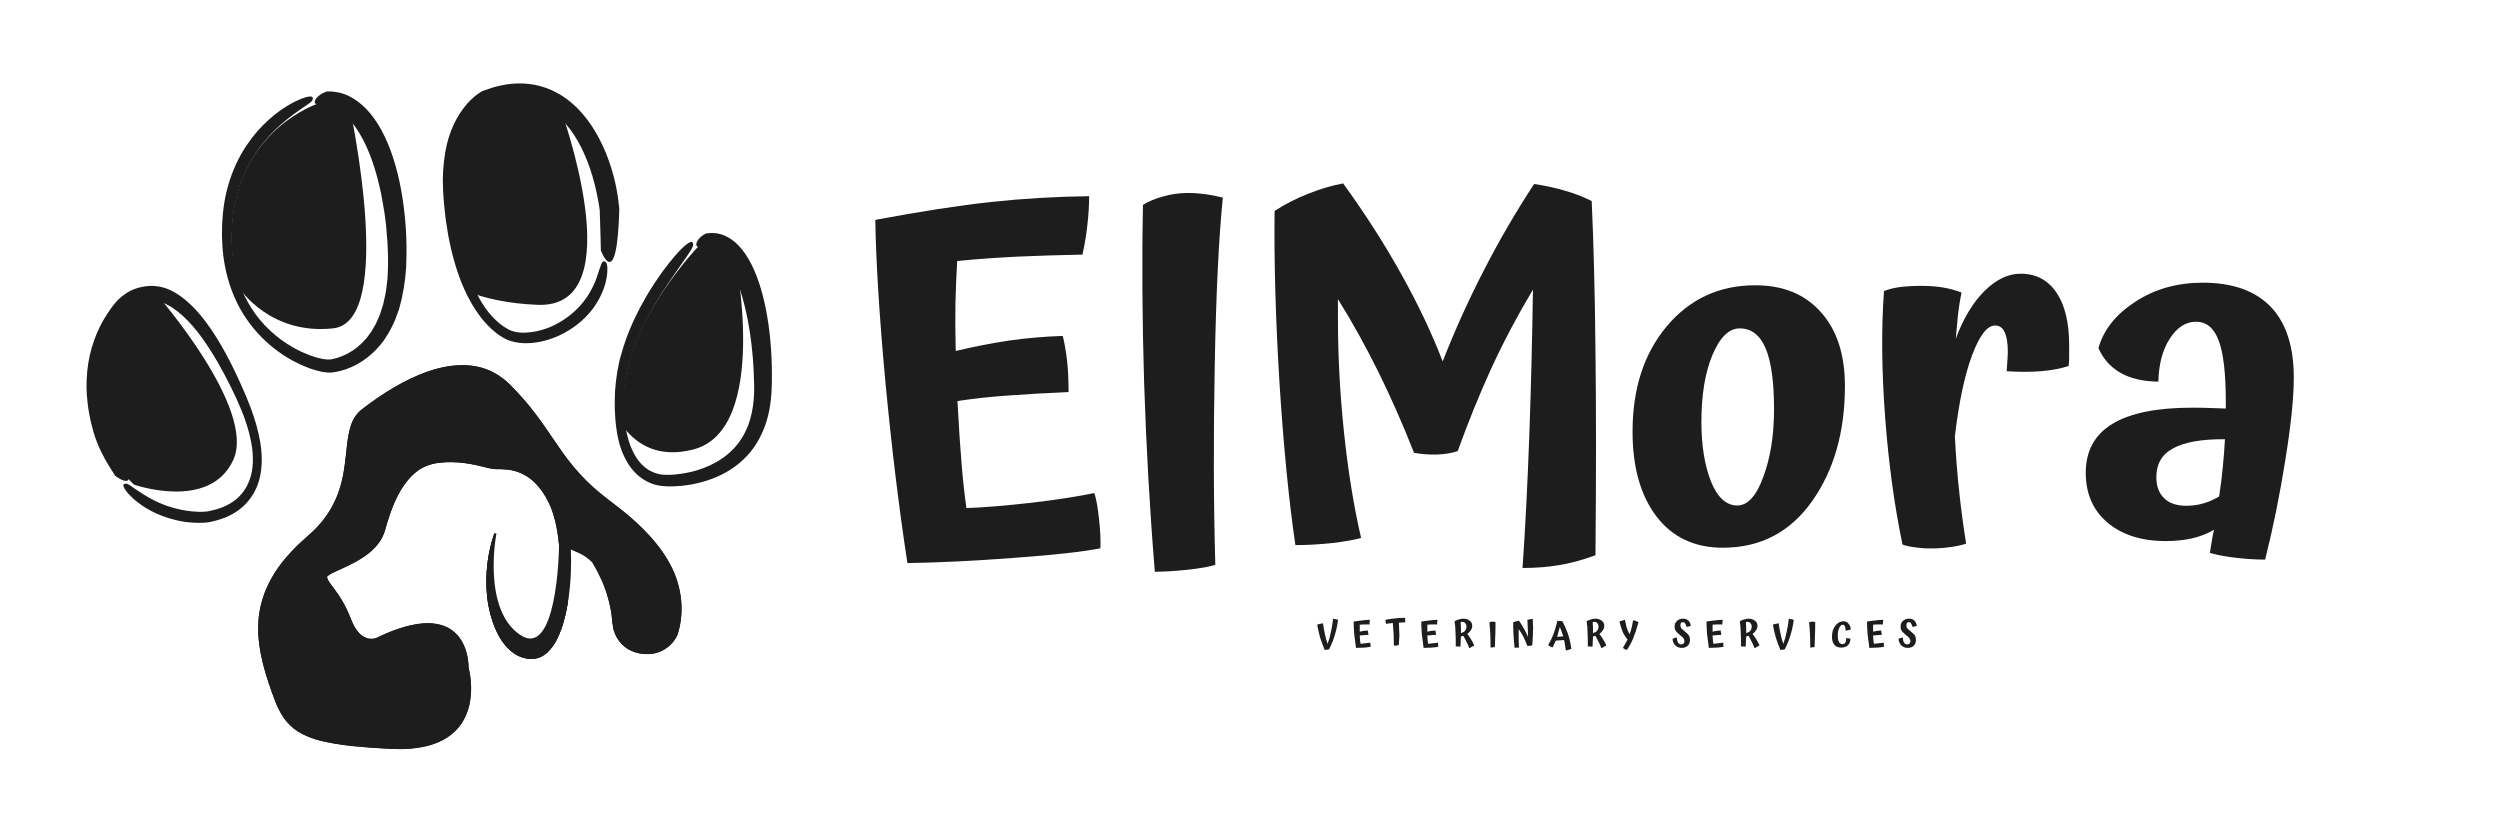 <svg xmlns="http://www.w3.org/2000/svg" xmlns:xlink="http://www.w3.org/1999/xlink" width="180" viewBox="0 0 135 45" height="60" preserveAspectRatio="xMidYMid meet"><defs><g></g><clipPath id="a34d4f2c1c"><path d="M 4.5 15 L 15 15 L 15 29 L 4.5 29 Z M 4.5 15 " clip-rule="nonzero"></path></clipPath><clipPath id="e7dff3c260"><path d="M 11 4.5 L 22 4.5 L 22 21 L 11 21 Z M 11 4.5 " clip-rule="nonzero"></path></clipPath><clipPath id="aa7cf2d18a"><path d="M 23 4.5 L 34 4.5 L 34 19 L 23 19 Z M 23 4.5 " clip-rule="nonzero"></path></clipPath><clipPath id="2aa8540aa1"><path d="M 13 19 L 37 19 L 37 40.5 L 13 40.5 Z M 13 19 " clip-rule="nonzero"></path></clipPath></defs><path fill="#1d1d1e" d="M 12.594 24.844 C 13.871 22.082 8.48 15.922 8.48 15.922 L 8.531 15.836 C 7.777 15.703 6.988 15.992 6.488 16.625 C 5.609 17.727 4.496 19.887 5.461 23.109 C 5.465 23.117 5.465 23.121 5.465 23.125 C 5.66 23.766 5.957 24.371 6.328 24.934 L 6.965 25.898 C 7.051 25.992 7.141 26.082 7.23 26.168 C 7.23 26.168 11.316 27.609 12.594 24.844 Z M 12.594 24.844 " fill-opacity="1" fill-rule="nonzero"></path><path fill="#1d1d1e" d="M 12.961 15.602 C 12.961 15.602 14.594 18.102 17.996 17.73 C 21.391 17.359 18.895 5.855 18.887 5.812 C 18.309 5.449 17.68 5.375 17.043 5.641 C 16.652 5.801 12.543 7.406 12.496 12.785 C 12.488 13.871 12.668 14.801 12.961 15.602 Z M 12.961 15.602 " fill-opacity="1" fill-rule="nonzero"></path><path fill="#1d1d1e" d="M 29.055 16.461 C 34.215 16.648 30.27 5.883 30.258 5.844 C 29.25 5.059 27.934 4.77 26.258 5.363 C 26.258 5.363 24.094 6.352 24.203 10.457 C 24.258 12.617 24.625 14.387 25.203 15.727 C 26.164 16.102 27.426 16.402 29.055 16.461 Z M 29.055 16.461 " fill-opacity="1" fill-rule="nonzero"></path><path fill="#1d1d1e" d="M 37.418 24.277 C 41.621 23.223 39.684 13.777 39.684 13.777 C 39.113 13.098 38.426 12.887 37.668 13.352 C 37.668 13.352 34.004 17.18 33.684 21.043 C 33.617 21.859 33.629 22.539 33.703 23.109 C 34.434 24.039 35.59 24.738 37.418 24.277 Z M 37.418 24.277 " fill-opacity="1" fill-rule="nonzero"></path><g clip-path="url(#a34d4f2c1c)"><path fill="#1d1d1e" d="M 13.387 27.078 C 13.629 26.797 13.812 26.469 13.934 26.121 C 14.055 25.773 14.113 25.414 14.129 25.059 C 14.164 24.344 14.035 23.652 13.852 22.98 C 13.664 22.309 13.406 21.652 13.125 21.02 C 12.848 20.387 12.551 19.754 12.215 19.133 C 11.879 18.516 11.512 17.906 11.078 17.336 C 10.863 17.051 10.629 16.777 10.371 16.523 C 10.113 16.27 9.828 16.031 9.512 15.836 C 9.43 15.789 9.355 15.738 9.266 15.699 L 9.133 15.637 L 8.996 15.582 C 8.902 15.547 8.809 15.527 8.711 15.5 C 8.617 15.484 8.52 15.457 8.422 15.453 C 8.23 15.426 8.035 15.438 7.844 15.461 C 7.652 15.488 7.465 15.531 7.285 15.602 C 6.93 15.73 6.609 15.953 6.348 16.215 C 6.289 16.285 6.223 16.355 6.168 16.422 C 6.117 16.488 6.066 16.555 6.016 16.621 C 5.922 16.758 5.824 16.891 5.738 17.031 C 5.387 17.582 5.133 18.172 4.957 18.762 C 4.785 19.348 4.703 19.934 4.68 20.488 C 4.648 21.043 4.703 21.562 4.766 22.043 C 4.809 22.281 4.844 22.512 4.895 22.73 C 4.953 22.945 4.996 23.152 5.055 23.352 C 5.297 24.152 5.629 24.738 5.863 25.125 C 6.094 25.492 6.219 25.691 6.219 25.691 C 6.219 25.691 6.676 26.051 6.879 25.953 C 6.98 25.902 7.016 25.734 6.898 25.352 C 6.84 25.16 6.738 24.906 6.602 24.602 C 6.469 24.301 6.312 23.93 6.168 23.469 C 5.914 22.555 5.496 21.016 5.844 19.32 C 5.934 18.898 6.07 18.469 6.258 18.047 C 6.305 17.941 6.355 17.84 6.41 17.734 C 6.461 17.629 6.527 17.531 6.582 17.426 C 6.645 17.324 6.711 17.223 6.777 17.125 L 6.879 16.977 C 6.914 16.93 6.945 16.898 6.977 16.855 C 7.234 16.543 7.621 16.328 8.039 16.273 C 8.246 16.246 8.465 16.258 8.672 16.312 L 8.828 16.363 L 8.977 16.43 L 9.137 16.512 L 9.293 16.605 C 9.703 16.875 10.082 17.23 10.418 17.621 C 10.758 18.016 11.062 18.441 11.34 18.879 C 11.898 19.75 12.359 20.652 12.758 21.504 C 12.949 21.93 13.129 22.344 13.262 22.75 C 13.402 23.156 13.504 23.551 13.57 23.922 C 13.641 24.297 13.664 24.648 13.652 24.969 C 13.641 25.293 13.59 25.582 13.508 25.824 C 13.355 26.309 13.055 26.738 12.668 27.027 C 12.277 27.32 11.824 27.488 11.383 27.578 C 11.27 27.613 11.164 27.625 11.055 27.629 C 10.941 27.637 10.836 27.641 10.727 27.637 C 10.512 27.633 10.301 27.609 10.102 27.582 C 9.695 27.523 9.324 27.422 8.992 27.309 C 8.324 27.07 7.82 26.754 7.465 26.512 C 7.379 26.453 7.297 26.398 7.223 26.352 C 7.152 26.301 7.094 26.254 7.039 26.219 C 6.93 26.148 6.848 26.113 6.805 26.117 C 6.711 26.129 6.637 26.145 6.664 26.25 C 6.68 26.305 6.715 26.379 6.793 26.484 C 6.828 26.535 6.875 26.598 6.934 26.664 C 6.996 26.73 7.07 26.805 7.156 26.887 C 7.199 26.926 7.246 26.969 7.297 27.016 C 7.348 27.055 7.406 27.098 7.465 27.145 C 7.527 27.191 7.59 27.238 7.66 27.289 C 7.727 27.34 7.805 27.383 7.887 27.434 C 8.203 27.633 8.617 27.828 9.133 27.988 C 9.648 28.145 10.262 28.262 11.016 28.227 C 11.113 28.219 11.211 28.215 11.332 28.191 C 11.43 28.168 11.527 28.145 11.625 28.121 C 11.816 28.07 12.02 28.008 12.223 27.918 C 12.629 27.746 13.051 27.477 13.387 27.078 Z M 13.387 27.078 " fill-opacity="1" fill-rule="nonzero"></path></g><g clip-path="url(#e7dff3c260)"><path fill="#1d1d1e" d="M 12.035 11.547 C 11.965 12.285 11.965 13.043 12.059 13.82 C 12.113 14.207 12.18 14.598 12.289 14.984 C 12.336 15.18 12.406 15.371 12.469 15.562 C 12.543 15.754 12.609 15.945 12.699 16.133 C 13.031 16.883 13.512 17.578 14.094 18.18 C 14.68 18.777 15.367 19.277 16.133 19.641 C 16.516 19.824 16.91 19.977 17.348 20.07 C 17.457 20.09 17.57 20.109 17.695 20.117 L 17.793 20.121 C 17.824 20.121 17.863 20.117 17.898 20.117 L 17.953 20.113 L 17.996 20.105 L 18.078 20.094 C 18.191 20.078 18.297 20.047 18.406 20.023 C 18.512 19.992 18.617 19.957 18.719 19.926 C 19.551 19.629 20.25 19.047 20.742 18.363 C 20.852 18.184 20.973 18.012 21.07 17.828 C 21.16 17.645 21.262 17.461 21.336 17.273 C 21.406 17.082 21.477 16.891 21.547 16.703 C 21.594 16.508 21.645 16.316 21.695 16.125 C 21.863 15.355 21.949 14.594 21.949 13.859 C 21.949 13.676 21.953 13.492 21.953 13.312 C 21.949 13.133 21.945 12.957 21.938 12.781 C 21.93 12.605 21.918 12.43 21.91 12.258 C 21.895 12.086 21.883 11.914 21.867 11.746 C 21.801 11.07 21.703 10.422 21.574 9.812 C 21.312 8.594 20.922 7.523 20.402 6.695 C 20.145 6.281 19.855 5.93 19.543 5.66 C 19.234 5.387 18.906 5.199 18.617 5.09 C 18.324 4.98 18.07 4.957 17.906 4.941 C 17.824 4.938 17.762 4.941 17.719 4.938 C 17.676 4.941 17.652 4.941 17.652 4.941 C 17.652 4.941 17.641 4.945 17.617 4.949 C 17.598 4.961 17.566 4.973 17.531 4.988 C 17.457 5.02 17.359 5.062 17.273 5.129 C 17.23 5.16 17.188 5.191 17.152 5.227 C 17.117 5.262 17.082 5.301 17.059 5.336 C 17.008 5.41 16.984 5.48 17 5.535 C 17.016 5.594 17.07 5.641 17.172 5.672 C 17.223 5.688 17.281 5.695 17.359 5.711 C 17.395 5.719 17.434 5.727 17.48 5.73 C 17.523 5.734 17.57 5.75 17.617 5.758 C 17.816 5.797 18.059 5.855 18.332 6.02 C 18.602 6.184 18.906 6.445 19.207 6.883 C 19.508 7.312 19.836 7.934 20.109 8.723 C 20.383 9.508 20.609 10.453 20.762 11.5 C 20.84 12.02 20.891 12.57 20.926 13.137 C 20.953 13.699 20.973 14.27 20.934 14.844 L 20.922 15.062 L 20.898 15.277 C 20.879 15.422 20.859 15.562 20.844 15.707 C 20.836 15.781 20.82 15.852 20.805 15.922 L 20.711 16.344 C 20.703 16.379 20.695 16.414 20.688 16.453 L 20.652 16.555 C 20.609 16.691 20.566 16.828 20.523 16.965 C 20.473 17.098 20.41 17.227 20.352 17.359 C 20.301 17.496 20.223 17.609 20.152 17.734 C 20.117 17.797 20.086 17.863 20.043 17.918 L 19.918 18.09 C 19.875 18.145 19.84 18.207 19.793 18.258 L 19.648 18.414 C 19.559 18.523 19.449 18.609 19.344 18.703 C 19.32 18.727 19.293 18.75 19.266 18.773 L 19.18 18.832 L 19.008 18.953 C 18.949 18.992 18.887 19.023 18.828 19.059 L 18.734 19.113 L 18.641 19.156 C 18.391 19.277 18.113 19.367 17.855 19.41 C 17.77 19.422 17.625 19.414 17.492 19.395 C 17.359 19.371 17.219 19.34 17.082 19.301 C 16.535 19.141 16.008 18.891 15.535 18.586 C 15.059 18.289 14.641 17.926 14.273 17.539 C 13.547 16.762 13.086 15.855 12.832 15.02 C 12.582 14.184 12.512 13.422 12.516 12.832 C 12.52 11.648 12.734 10.516 13.133 9.551 C 13.527 8.582 14.094 7.797 14.66 7.211 C 15.223 6.625 15.773 6.223 16.176 5.941 C 16.582 5.66 16.848 5.496 16.875 5.402 C 16.902 5.309 16.91 5.227 16.793 5.211 C 16.672 5.199 16.406 5.25 15.922 5.488 C 15.449 5.734 14.734 6.156 13.914 7.066 C 13.715 7.297 13.512 7.559 13.312 7.852 C 13.113 8.152 12.922 8.484 12.75 8.855 C 12.406 9.602 12.129 10.508 12.035 11.547 Z M 12.035 11.547 " fill-opacity="1" fill-rule="nonzero"></path></g><g clip-path="url(#aa7cf2d18a)"><path fill="#1d1d1e" d="M 27.879 17.93 C 27.75 17.902 27.621 17.871 27.512 17.816 C 27.461 17.797 27.395 17.75 27.332 17.715 C 27.27 17.676 27.203 17.645 27.145 17.594 C 27.082 17.551 27.023 17.504 26.961 17.457 C 26.902 17.41 26.848 17.352 26.789 17.301 C 26.668 17.199 26.566 17.074 26.457 16.953 C 26.035 16.457 25.707 15.832 25.441 15.172 C 25.18 14.508 24.988 13.793 24.852 13.059 C 24.711 12.324 24.633 11.57 24.598 10.809 C 24.57 10.426 24.582 10.059 24.586 9.684 L 24.629 9.129 C 24.652 8.949 24.684 8.766 24.711 8.586 C 24.836 7.863 25.098 7.18 25.48 6.605 C 25.676 6.324 25.906 6.07 26.16 5.871 C 26.227 5.824 26.289 5.777 26.355 5.738 L 26.391 5.719 C 26.398 5.715 26.402 5.711 26.418 5.707 L 26.531 5.672 C 26.617 5.648 26.699 5.617 26.781 5.598 L 27.031 5.539 C 27.363 5.473 27.691 5.43 28.016 5.438 C 28.336 5.449 28.648 5.5 28.941 5.594 C 29.531 5.777 30.031 6.145 30.438 6.57 C 30.844 7.004 31.156 7.5 31.402 7.992 C 31.895 8.996 32.148 9.984 32.297 10.809 C 32.316 10.91 32.332 11.012 32.352 11.109 C 32.363 11.203 32.375 11.289 32.387 11.375 C 32.395 11.562 32.398 11.734 32.402 11.898 C 32.414 12.242 32.422 12.535 32.43 12.773 C 32.441 13.254 32.445 13.516 32.445 13.516 C 32.445 13.516 32.668 14.129 32.902 14.145 C 33.02 14.156 33.141 14.016 33.238 13.578 C 33.289 13.359 33.332 13.066 33.367 12.684 C 33.383 12.488 33.402 12.273 33.414 12.031 C 33.418 11.91 33.426 11.781 33.43 11.648 C 33.434 11.582 33.434 11.512 33.438 11.441 C 33.438 11.406 33.441 11.371 33.441 11.336 C 33.445 11.27 33.43 11.188 33.43 11.164 C 33.375 10.551 33.242 9.777 32.953 8.902 C 32.809 8.469 32.629 8.008 32.387 7.543 C 32.148 7.074 31.848 6.598 31.461 6.148 C 31.367 6.035 31.258 5.93 31.152 5.816 C 31.039 5.715 30.934 5.605 30.809 5.508 C 30.57 5.305 30.297 5.129 30.008 4.977 C 29.719 4.82 29.402 4.707 29.078 4.625 C 28.75 4.543 28.41 4.508 28.074 4.504 C 27.742 4.508 27.406 4.535 27.082 4.609 C 26.754 4.672 26.449 4.773 26.133 4.887 C 26.109 4.898 26.078 4.906 26.047 4.922 C 26.02 4.938 25.988 4.953 25.961 4.969 C 25.91 4.996 25.879 5.023 25.84 5.051 C 25.758 5.102 25.691 5.156 25.621 5.215 C 25.555 5.273 25.488 5.328 25.426 5.391 L 25.246 5.578 C 25.02 5.836 24.828 6.113 24.664 6.406 C 24.34 6.988 24.145 7.621 24.039 8.246 C 23.938 8.871 23.891 9.496 23.922 10.098 C 23.93 10.25 23.926 10.402 23.941 10.547 C 23.953 10.695 23.965 10.844 23.977 10.988 C 23.996 11.281 24.039 11.566 24.07 11.852 C 24.109 12.133 24.156 12.41 24.199 12.684 C 24.227 12.82 24.254 12.957 24.281 13.09 C 24.305 13.223 24.336 13.355 24.367 13.484 C 24.617 14.523 24.949 15.461 25.371 16.215 C 25.57 16.598 25.805 16.926 26.023 17.215 C 26.262 17.492 26.484 17.734 26.715 17.914 L 26.883 18.051 L 27.062 18.168 C 27.184 18.246 27.309 18.316 27.441 18.367 C 27.707 18.469 27.984 18.516 28.262 18.531 C 28.812 18.551 29.344 18.445 29.82 18.27 C 30.301 18.102 30.727 17.855 31.094 17.582 C 31.461 17.309 31.762 17 32 16.688 C 32.238 16.375 32.41 16.055 32.531 15.762 C 32.598 15.617 32.637 15.477 32.68 15.344 C 32.711 15.211 32.746 15.09 32.762 14.973 C 32.801 14.746 32.801 14.559 32.797 14.426 C 32.785 14.289 32.762 14.203 32.727 14.172 C 32.66 14.109 32.594 14.074 32.527 14.156 C 32.492 14.199 32.457 14.27 32.426 14.383 C 32.379 14.492 32.34 14.645 32.273 14.84 C 32.246 14.941 32.195 15.051 32.152 15.176 C 32.098 15.297 32.043 15.43 31.969 15.574 C 31.82 15.859 31.617 16.195 31.297 16.539 C 30.98 16.887 30.547 17.246 29.969 17.539 C 29.68 17.684 29.352 17.805 28.996 17.883 C 28.816 17.922 28.633 17.949 28.445 17.957 C 28.258 17.973 28.062 17.965 27.879 17.93 Z M 27.879 17.93 " fill-opacity="1" fill-rule="nonzero"></path></g><path fill="#1d1d1e" d="M 33.562 19.078 C 33.371 19.699 33.27 20.379 33.215 21.07 C 33.18 21.75 33.184 22.449 33.289 23.168 L 33.328 23.438 C 33.344 23.531 33.367 23.621 33.387 23.711 C 33.41 23.801 33.43 23.891 33.453 23.98 L 33.543 24.25 L 33.59 24.387 L 33.648 24.52 C 33.688 24.605 33.723 24.695 33.77 24.781 L 33.918 25.039 C 33.965 25.125 34.031 25.203 34.09 25.285 C 34.34 25.605 34.668 25.883 35.055 26.055 C 35.434 26.238 35.883 26.273 36.246 26.266 C 37 26.254 37.742 26.121 38.449 25.855 C 39.152 25.594 39.812 25.18 40.328 24.629 C 40.848 24.078 41.195 23.398 41.402 22.719 C 41.609 22.035 41.668 21.332 41.68 20.684 C 41.703 19.395 41.617 18.176 41.43 17.09 C 41.246 16.004 40.965 15.039 40.574 14.266 C 40.379 13.883 40.152 13.543 39.895 13.27 C 39.637 12.996 39.336 12.797 39.051 12.691 C 39.016 12.68 38.98 12.668 38.949 12.656 C 38.914 12.645 38.879 12.637 38.844 12.629 C 38.777 12.617 38.715 12.598 38.656 12.594 C 38.535 12.586 38.434 12.574 38.352 12.586 C 38.273 12.594 38.211 12.598 38.172 12.602 C 38.129 12.609 38.109 12.613 38.109 12.613 C 38.109 12.613 38.066 12.637 38 12.676 C 37.934 12.711 37.859 12.773 37.789 12.84 C 37.719 12.906 37.664 12.988 37.633 13.066 C 37.598 13.141 37.59 13.207 37.613 13.262 C 37.637 13.312 37.695 13.352 37.789 13.367 C 37.883 13.383 38.02 13.379 38.191 13.395 C 38.367 13.406 38.566 13.445 38.773 13.582 C 38.977 13.715 39.207 13.969 39.434 14.375 C 39.887 15.18 40.363 16.707 40.578 18.574 C 40.633 19.039 40.676 19.527 40.699 20.031 C 40.711 20.281 40.719 20.535 40.723 20.793 C 40.73 20.926 40.723 21.043 40.723 21.168 C 40.723 21.293 40.711 21.418 40.703 21.543 C 40.664 22.039 40.566 22.531 40.391 22.996 C 40.293 23.223 40.191 23.449 40.055 23.66 C 39.996 23.766 39.914 23.863 39.844 23.965 C 39.762 24.059 39.688 24.16 39.598 24.246 C 38.902 24.977 37.891 25.41 36.875 25.57 C 36.621 25.609 36.367 25.637 36.113 25.641 C 35.859 25.648 35.637 25.629 35.418 25.555 C 34.977 25.418 34.609 25.098 34.363 24.711 C 34.117 24.328 33.957 23.895 33.863 23.473 C 33.832 23.367 33.824 23.258 33.801 23.156 C 33.785 23.051 33.762 22.949 33.754 22.844 C 33.734 22.641 33.707 22.438 33.703 22.246 C 33.699 22.051 33.688 21.863 33.688 21.684 C 33.695 21.504 33.703 21.328 33.707 21.164 C 33.711 21.121 33.711 21.082 33.711 21.043 C 33.715 21 33.723 20.961 33.727 20.922 C 33.734 20.848 33.746 20.77 33.754 20.695 C 33.773 20.547 33.785 20.41 33.812 20.281 C 34.012 19.25 34.395 18.305 34.805 17.477 C 35.219 16.645 35.668 15.926 36.066 15.324 C 36.867 14.125 37.465 13.387 37.434 13.203 C 37.418 13.109 37.398 13.035 37.285 13.07 C 37.184 13.102 36.992 13.23 36.68 13.559 C 36.371 13.891 35.926 14.414 35.359 15.266 C 35.215 15.477 35.074 15.719 34.918 15.973 C 34.844 16.105 34.77 16.242 34.691 16.383 C 34.648 16.453 34.609 16.523 34.57 16.598 C 34.531 16.672 34.492 16.75 34.453 16.828 C 34.129 17.449 33.816 18.191 33.562 19.078 Z M 33.562 19.078 " fill-opacity="1" fill-rule="nonzero"></path><g clip-path="url(#2aa8540aa1)"><path fill="#1d1d1e" d="M 36.598 34.238 C 36.336 34.902 35.629 35.348 34.922 35.32 C 34.57 35.32 34.215 35.23 33.914 35.051 C 33.609 34.863 33.371 34.586 33.227 34.262 L 33.133 34.012 C 33.105 33.93 33.105 33.84 33.09 33.75 C 33.051 33.578 33.051 33.414 33.031 33.242 C 32.988 32.906 32.918 32.574 32.82 32.25 C 32.754 32.027 32.699 31.797 32.645 31.559 C 32.539 31.109 32.312 30.711 32 30.391 C 31.773 30.156 31.5 29.965 31.188 29.832 L 30.824 29.676 L 30.621 29.59 C 30.602 30.125 30.75 31.992 30.664 32.527 C 30.66 32.543 30.66 32.562 30.656 32.578 C 30.578 33.027 30.48 33.473 30.328 33.918 C 30.16 34.371 29.969 34.84 29.547 35.238 C 29.438 35.332 29.312 35.422 29.164 35.484 C 29.023 35.547 28.848 35.578 28.703 35.578 C 28.418 35.582 28.129 35.496 27.895 35.363 C 27.418 35.09 27.113 34.664 26.887 34.242 C 26.664 33.809 26.52 33.355 26.418 32.898 C 26.312 32.441 26.273 31.973 26.266 31.512 C 26.254 30.652 26.375 29.797 26.633 28.988 C 26.648 28.922 26.672 28.859 26.691 28.793 L 26.801 28.824 C 26.551 29.691 26.445 30.598 26.5 31.496 C 26.551 32.391 26.742 33.297 27.176 34.078 C 27.395 34.465 27.68 34.824 28.07 35.031 C 28.449 35.234 28.953 35.254 29.258 34.93 C 29.566 34.629 29.742 34.199 29.879 33.773 C 30.012 33.352 30.098 32.906 30.156 32.457 C 30.207 32.035 30.238 31.609 30.254 31.188 C 30.27 30.711 30.254 30.234 30.223 29.758 C 30.211 29.652 30.203 29.547 30.191 29.441 C 30.156 29.098 30.109 28.754 30.043 28.418 C 29.949 27.98 29.832 27.543 29.633 27.145 C 29.441 26.742 29.191 26.367 28.875 26.059 C 28.566 25.742 28.168 25.523 27.742 25.414 C 27.527 25.363 27.305 25.34 27.086 25.332 L 26.746 25.328 C 26.625 25.324 26.508 25.297 26.395 25.273 C 25.949 25.164 25.516 25.055 25.07 25 C 24.629 24.945 24.176 24.93 23.734 24.984 C 23.293 25.031 22.871 25.176 22.516 25.445 C 21.816 25.988 21.398 26.82 21.094 27.66 C 21.016 27.871 20.949 28.086 20.887 28.301 C 20.824 28.512 20.77 28.742 20.668 28.957 C 20.461 29.387 20.117 29.73 19.746 29.996 C 19.367 30.266 18.953 30.473 18.543 30.664 C 18.336 30.762 18.125 30.848 17.93 30.949 C 17.84 31 17.734 31.059 17.68 31.117 L 17.66 31.137 C 17.664 31.145 17.664 31.148 17.66 31.152 C 17.66 31.156 17.66 31.156 17.656 31.16 L 17.668 31.195 C 17.68 31.242 17.695 31.285 17.723 31.332 C 17.82 31.516 17.973 31.691 18.105 31.875 C 18.242 32.059 18.371 32.254 18.484 32.449 C 18.602 32.648 18.711 32.855 18.801 33.066 C 18.895 33.273 18.973 33.492 19.062 33.691 C 19.164 33.883 19.277 34.07 19.426 34.219 C 19.578 34.367 19.766 34.465 19.969 34.492 C 20.066 34.5 20.168 34.492 20.266 34.461 C 20.293 34.457 20.316 34.449 20.332 34.441 L 20.414 34.402 L 20.566 34.332 C 20.773 34.234 20.984 34.148 21.199 34.062 C 21.625 33.902 22.066 33.77 22.527 33.695 C 22.98 33.625 23.465 33.625 23.918 33.777 C 24.371 33.93 24.758 34.27 24.977 34.691 C 25.195 35.105 25.293 35.562 25.301 36.031 C 25.465 36.715 25.492 37.418 25.336 38.105 C 25.25 38.445 25.113 38.781 24.914 39.078 C 24.711 39.371 24.449 39.621 24.152 39.816 C 23.855 40.012 23.527 40.145 23.191 40.246 C 22.855 40.336 22.508 40.391 22.164 40.422 C 21.469 40.484 20.781 40.41 20.098 40.375 C 19.414 40.32 18.73 40.27 18.047 40.148 C 17.371 40.031 16.68 39.871 16.074 39.488 C 15.777 39.293 15.52 39.039 15.312 38.75 C 15.121 38.453 14.961 38.141 14.844 37.812 C 14.594 37.172 14.379 36.523 14.203 35.852 C 14.035 35.188 13.926 34.492 13.941 33.797 C 13.957 33.102 14.109 32.406 14.387 31.77 C 14.668 31.129 15.059 30.543 15.516 30.027 C 15.625 29.891 15.754 29.777 15.867 29.648 C 15.988 29.523 16.109 29.398 16.238 29.285 L 16.621 28.938 C 16.746 28.824 16.875 28.715 16.992 28.594 C 17.469 28.125 17.859 27.562 18.129 26.953 C 18.402 26.332 18.547 25.672 18.629 24.996 C 18.723 24.328 18.734 23.637 18.953 22.957 C 19.062 22.625 19.27 22.301 19.562 22.086 C 19.832 21.879 20.109 21.676 20.391 21.48 C 20.961 21.094 21.551 20.738 22.172 20.441 C 22.797 20.148 23.449 19.906 24.137 19.789 C 24.816 19.672 25.539 19.68 26.203 19.914 C 26.535 20.031 26.844 20.199 27.125 20.414 C 27.266 20.512 27.391 20.633 27.52 20.75 L 27.879 21.121 C 28.352 21.617 28.785 22.152 29.188 22.711 C 29.59 23.27 29.957 23.84 30.355 24.398 C 30.746 24.953 31.18 25.477 31.664 25.957 C 32.141 26.438 32.68 26.852 33.223 27.266 C 33.77 27.68 34.297 28.125 34.781 28.617 C 35.262 29.102 35.703 29.637 36.051 30.234 C 36.773 31.414 37.016 32.898 36.598 34.238 Z M 36.598 34.238 " fill-opacity="1" fill-rule="nonzero"></path><path fill="#1d1d1e" d="M 36.598 34.238 C 36.336 34.902 35.629 35.348 34.922 35.32 C 34.57 35.32 34.215 35.23 33.914 35.051 C 33.609 34.863 33.371 34.586 33.227 34.262 L 33.133 34.012 C 33.105 33.93 33.105 33.84 33.09 33.75 C 33.051 33.578 33.051 33.414 33.031 33.242 C 32.988 32.906 32.918 32.574 32.82 32.25 C 32.629 31.598 32.34 30.977 31.992 30.395 L 32 30.391 L 32.094 30.336 C 32.469 30.914 32.789 31.531 33.016 32.191 C 33.129 32.523 33.215 32.863 33.277 33.215 C 33.309 33.379 33.316 33.578 33.355 33.715 C 33.375 33.789 33.379 33.867 33.402 33.938 L 33.488 34.145 C 33.621 34.41 33.828 34.629 34.078 34.777 C 34.336 34.914 34.633 34.977 34.922 34.969 C 34.996 34.957 35.066 34.965 35.137 34.945 L 35.348 34.898 L 35.543 34.816 C 35.609 34.793 35.66 34.746 35.723 34.711 C 35.941 34.551 36.121 34.336 36.211 34.074 C 36.242 34.02 36.242 33.941 36.262 33.875 C 36.273 33.805 36.297 33.746 36.305 33.66 C 36.316 33.504 36.336 33.344 36.34 33.184 C 36.336 33.027 36.344 32.867 36.328 32.711 L 36.309 32.48 L 36.27 32.246 C 36.168 31.629 35.918 31.047 35.578 30.516 C 35.242 29.984 34.812 29.5 34.344 29.055 C 33.875 28.602 33.363 28.184 32.824 27.801 L 32.406 27.496 C 32.266 27.387 32.117 27.289 31.98 27.172 L 31.566 26.832 L 31.164 26.465 C 30.637 25.969 30.16 25.414 29.738 24.844 C 29.312 24.277 28.93 23.711 28.535 23.188 C 28.141 22.656 27.727 22.164 27.273 21.703 L 26.926 21.363 C 26.82 21.273 26.723 21.18 26.609 21.105 C 26.395 20.953 26.164 20.832 25.918 20.75 C 25.426 20.59 24.871 20.586 24.297 20.699 C 23.727 20.805 23.148 21.031 22.59 21.309 C 22.031 21.59 21.484 21.922 20.953 22.289 C 20.688 22.477 20.43 22.672 20.172 22.871 C 20.133 22.906 20.133 22.91 20.117 22.926 C 20.105 22.934 20.09 22.941 20.082 22.957 C 20.059 22.98 20.039 23.008 20.02 23.039 C 19.984 23.105 19.941 23.18 19.91 23.289 C 19.77 23.719 19.738 24.418 19.656 25.133 C 19.57 25.852 19.418 26.637 19.094 27.375 C 18.777 28.113 18.309 28.797 17.754 29.355 C 17.617 29.5 17.473 29.625 17.324 29.762 L 16.984 30.082 C 16.863 30.188 16.758 30.297 16.652 30.41 C 16.551 30.523 16.434 30.625 16.344 30.746 C 15.941 31.203 15.625 31.695 15.402 32.207 C 15.18 32.723 15.066 33.262 15.055 33.828 C 15.043 34.395 15.137 34.984 15.289 35.582 C 15.367 35.883 15.461 36.184 15.562 36.496 C 15.672 36.809 15.777 37.125 15.891 37.398 C 16 37.691 16.125 37.914 16.25 38.113 C 16.383 38.289 16.516 38.426 16.695 38.543 C 17.059 38.773 17.637 38.926 18.246 39.035 C 18.859 39.141 19.527 39.199 20.184 39.254 L 21.188 39.316 L 21.641 39.328 C 21.785 39.32 21.938 39.324 22.078 39.309 C 22.367 39.285 22.641 39.242 22.895 39.176 C 23.145 39.105 23.367 39.012 23.551 38.891 C 23.922 38.652 24.148 38.316 24.27 37.852 C 24.324 37.617 24.352 37.359 24.344 37.094 C 24.344 36.957 24.332 36.824 24.316 36.688 C 24.309 36.621 24.297 36.555 24.285 36.488 L 24.262 36.395 L 24.25 36.328 L 24.215 36.188 L 24.211 36.016 L 24.211 35.941 L 24.199 35.828 C 24.191 35.754 24.18 35.676 24.16 35.605 C 24.129 35.453 24.078 35.32 24.02 35.211 C 23.898 34.996 23.777 34.883 23.57 34.797 C 23.461 34.758 23.328 34.738 23.184 34.723 C 23.027 34.719 22.863 34.719 22.684 34.75 C 22.332 34.797 21.949 34.906 21.574 35.043 C 21.383 35.121 21.191 35.191 21 35.281 L 20.855 35.348 L 20.785 35.379 C 20.664 35.434 20.629 35.438 20.562 35.461 C 20.328 35.527 20.102 35.543 19.867 35.52 C 19.395 35.469 18.98 35.227 18.719 34.957 C 18.449 34.688 18.289 34.402 18.156 34.137 L 18.07 33.934 L 17.996 33.758 C 17.961 33.664 17.926 33.566 17.887 33.48 C 17.809 33.301 17.723 33.129 17.629 32.961 C 17.531 32.789 17.43 32.633 17.312 32.469 L 17.113 32.195 C 17.043 32.098 16.957 31.984 16.855 31.797 C 16.832 31.754 16.809 31.699 16.785 31.641 L 16.75 31.555 L 16.719 31.449 L 16.695 31.344 C 16.676 31.219 16.68 31.078 16.699 30.957 C 16.727 30.855 16.762 30.754 16.816 30.664 C 16.852 30.605 16.887 30.551 16.93 30.496 C 17.074 30.332 17.184 30.27 17.262 30.215 C 17.348 30.16 17.418 30.125 17.48 30.094 C 17.738 29.961 17.941 29.879 18.145 29.789 C 18.539 29.613 18.898 29.441 19.199 29.234 C 19.492 29.031 19.715 28.805 19.84 28.566 C 19.867 28.504 19.895 28.445 19.914 28.383 L 20.016 28.051 C 20.09 27.82 20.168 27.59 20.254 27.359 C 20.426 26.898 20.633 26.441 20.91 25.996 C 21.188 25.551 21.543 25.117 22.012 24.77 C 22.254 24.602 22.516 24.449 22.805 24.352 L 23.016 24.277 L 23.238 24.23 C 23.391 24.191 23.508 24.188 23.641 24.168 C 24.16 24.113 24.68 24.141 25.176 24.211 C 25.672 24.281 26.16 24.418 26.57 24.527 L 26.703 24.562 C 26.742 24.57 26.75 24.574 26.781 24.574 L 27.109 24.586 C 27.367 24.602 27.648 24.633 27.922 24.707 C 28.473 24.855 28.992 25.164 29.371 25.562 C 29.754 25.953 30.035 26.402 30.242 26.859 C 30.465 27.336 30.582 27.828 30.672 28.301 C 30.75 28.766 30.801 29.227 30.824 29.684 C 30.828 29.699 30.824 29.707 30.828 29.719 C 30.844 30.125 30.844 30.527 30.824 30.934 C 30.805 31.469 30.754 32 30.664 32.535 C 30.66 32.551 30.66 32.57 30.656 32.586 C 30.582 33.035 30.48 33.48 30.328 33.926 C 30.16 34.379 29.969 34.848 29.547 35.246 C 29.438 35.34 29.312 35.43 29.168 35.492 C 29.023 35.555 28.852 35.586 28.703 35.586 C 28.418 35.59 28.133 35.504 27.895 35.371 C 27.418 35.098 27.117 34.672 26.887 34.25 C 26.668 33.816 26.52 33.363 26.418 32.906 C 26.316 32.449 26.273 31.98 26.266 31.52 C 26.254 30.66 26.379 29.805 26.633 28.996 C 26.652 28.93 26.672 28.867 26.695 28.801 L 26.801 28.832 C 26.551 29.699 26.449 30.605 26.5 31.504 C 26.555 32.398 26.742 33.305 27.176 34.086 C 27.395 34.473 27.684 34.832 28.074 35.039 C 28.453 35.242 28.953 35.262 29.258 34.938 C 29.57 34.637 29.746 34.207 29.879 33.781 C 30.016 33.355 30.098 32.914 30.156 32.465 C 30.211 32.043 30.242 31.617 30.258 31.195 C 30.27 30.719 30.258 30.242 30.223 29.766 C 30.215 29.66 30.203 29.555 30.191 29.449 C 30.16 29.105 30.113 28.762 30.043 28.426 C 29.949 27.988 29.836 27.551 29.637 27.152 C 29.445 26.75 29.195 26.375 28.879 26.066 C 28.57 25.75 28.168 25.531 27.742 25.422 C 27.531 25.367 27.309 25.348 27.086 25.34 L 26.746 25.336 C 26.625 25.332 26.508 25.305 26.395 25.281 C 25.953 25.172 25.52 25.062 25.074 25.008 C 24.629 24.953 24.18 24.938 23.734 24.992 C 23.293 25.039 22.871 25.184 22.52 25.453 C 21.82 25.996 21.398 26.828 21.094 27.668 C 21.02 27.879 20.953 28.094 20.887 28.309 C 20.824 28.52 20.773 28.75 20.668 28.965 C 20.465 29.395 20.121 29.738 19.746 30.004 C 19.367 30.273 18.957 30.48 18.543 30.672 C 18.34 30.77 18.129 30.855 17.93 30.957 C 17.84 31.008 17.734 31.066 17.68 31.125 L 17.664 31.145 C 17.664 31.152 17.664 31.156 17.66 31.16 C 17.664 31.164 17.664 31.164 17.66 31.168 L 17.668 31.203 C 17.68 31.25 17.699 31.293 17.723 31.34 C 17.824 31.523 17.977 31.699 18.109 31.883 C 18.246 32.066 18.375 32.262 18.488 32.457 C 18.602 32.656 18.711 32.863 18.801 33.074 C 18.895 33.281 18.977 33.5 19.066 33.699 C 19.164 33.891 19.277 34.078 19.426 34.227 C 19.578 34.375 19.77 34.473 19.973 34.5 C 20.066 34.508 20.172 34.5 20.27 34.469 C 20.293 34.465 20.316 34.457 20.336 34.449 L 20.414 34.41 L 20.57 34.34 C 20.773 34.242 20.988 34.156 21.199 34.07 C 21.625 33.91 22.07 33.777 22.527 33.703 C 22.984 33.633 23.465 33.633 23.918 33.785 C 24.375 33.938 24.762 34.277 24.977 34.699 C 25.195 35.113 25.297 35.57 25.301 36.039 C 25.465 36.723 25.492 37.426 25.336 38.113 C 25.25 38.453 25.113 38.789 24.914 39.086 C 24.715 39.379 24.453 39.629 24.156 39.824 C 23.859 40.02 23.531 40.152 23.195 40.25 C 22.855 40.344 22.508 40.398 22.164 40.43 C 21.469 40.492 20.785 40.418 20.102 40.383 C 19.414 40.328 18.73 40.277 18.051 40.156 C 17.375 40.039 16.684 39.879 16.078 39.496 C 15.777 39.301 15.52 39.047 15.316 38.758 C 15.125 38.461 14.961 38.148 14.844 37.82 C 14.594 37.18 14.379 36.531 14.203 35.859 C 14.039 35.191 13.93 34.5 13.945 33.805 C 13.957 33.109 14.113 32.414 14.391 31.777 C 14.668 31.137 15.059 30.551 15.52 30.035 C 15.629 29.898 15.754 29.785 15.871 29.656 C 15.988 29.531 16.109 29.406 16.238 29.293 L 16.625 28.945 C 16.75 28.832 16.879 28.723 16.992 28.602 C 17.473 28.133 17.859 27.57 18.129 26.957 C 18.406 26.34 18.547 25.68 18.633 25.004 C 18.727 24.332 18.734 23.645 18.953 22.965 C 19.066 22.633 19.27 22.309 19.562 22.094 C 19.832 21.887 20.109 21.684 20.395 21.488 C 20.961 21.102 21.555 20.746 22.176 20.449 C 22.797 20.156 23.453 19.914 24.137 19.797 C 24.816 19.68 25.539 19.688 26.203 19.922 C 26.535 20.039 26.848 20.207 27.125 20.422 C 27.27 20.52 27.395 20.641 27.523 20.758 L 27.883 21.129 C 28.352 21.625 28.789 22.16 29.191 22.719 C 29.594 23.277 29.961 23.848 30.355 24.406 C 30.75 24.961 31.18 25.484 31.664 25.965 C 32.141 26.445 32.68 26.859 33.227 27.273 C 33.773 27.688 34.301 28.133 34.781 28.625 C 35.266 29.109 35.703 29.645 36.055 30.242 C 36.773 31.414 37.016 32.898 36.598 34.238 Z M 36.598 34.238 " fill-opacity="1" fill-rule="nonzero"></path></g><path fill="#1d1d1e" d="M 30.656 32.578 C 30.578 33.027 30.48 33.473 30.328 33.918 C 30.16 34.371 29.969 34.84 29.547 35.238 C 29.438 35.332 29.312 35.422 29.164 35.484 C 29.023 35.547 28.848 35.578 28.703 35.578 C 28.418 35.582 28.129 35.496 27.895 35.363 C 27.418 35.09 27.113 34.664 26.887 34.242 C 26.664 33.809 26.52 33.355 26.418 32.898 C 26.312 32.441 26.273 31.973 26.266 31.512 C 26.254 30.652 26.375 29.797 26.633 28.988 L 26.801 28.824 C 26.801 28.824 26.027 32.883 28.078 34.277 C 30.062 35.621 30.188 29.816 30.191 29.441 C 30.191 29.43 30.191 29.422 30.191 29.422 L 30.582 29.887 C 30.586 29.887 30.625 31.172 30.656 32.578 Z M 30.656 32.578 " fill-opacity="1" fill-rule="nonzero"></path><g fill="#1d1d1e" fill-opacity="1"><g transform="translate(45.719, 29.327)"><g><path d="M 13.703 0.281 C 12.754 0.469 11.203 0.641 9.047 0.797 C 6.891 0.961 4.969 1.055 3.281 1.078 C 2.82 -1.93 2.426 -5.188 2.094 -8.688 C 1.77 -12.188 1.586 -15.109 1.547 -17.453 C 3.984 -17.91 6.07 -18.234 7.812 -18.422 C 9.551 -18.609 11.312 -18.711 13.094 -18.734 C 13.094 -18.234 13.062 -17.719 13 -17.188 C 12.945 -16.664 12.859 -16.129 12.734 -15.578 C 11.516 -15.555 10.344 -15.52 9.219 -15.469 C 8.102 -15.414 7.02 -15.336 5.969 -15.234 C 5.926 -14.523 5.895 -13.758 5.875 -12.938 C 5.863 -12.125 5.867 -11.27 5.891 -10.375 C 6.891 -10.613 7.852 -10.801 8.781 -10.938 C 9.719 -11.07 10.68 -11.156 11.672 -11.188 C 11.773 -10.758 11.852 -10.305 11.906 -9.828 C 11.957 -9.359 11.984 -8.801 11.984 -8.156 C 10.742 -8.102 9.656 -8.039 8.719 -7.969 C 7.781 -7.906 6.867 -7.805 5.984 -7.672 C 6.055 -6.328 6.129 -5.211 6.203 -4.328 C 6.273 -3.441 6.363 -2.629 6.469 -1.891 C 7.375 -1.922 8.523 -2.016 9.922 -2.172 C 11.328 -2.336 12.477 -2.516 13.375 -2.703 C 13.477 -2.398 13.562 -1.941 13.625 -1.328 C 13.695 -0.711 13.723 -0.176 13.703 0.281 Z M 13.703 0.281 "></path></g></g></g><g fill="#1d1d1e" fill-opacity="1"><g transform="translate(60.299, 29.327)"><g><path d="M 5.328 1.172 C 5.016 1.273 4.52 1.363 3.844 1.438 C 3.176 1.508 2.582 1.547 2.062 1.547 C 1.789 -1.773 1.598 -5.172 1.484 -8.641 C 1.379 -12.117 1.359 -15.328 1.422 -18.266 C 1.723 -18.453 2.086 -18.602 2.516 -18.719 C 2.941 -18.844 3.383 -18.906 3.844 -18.906 C 4.164 -18.906 4.477 -18.883 4.781 -18.844 C 5.094 -18.801 5.41 -18.738 5.734 -18.656 C 5.516 -16.5 5.367 -13.473 5.297 -9.578 C 5.223 -5.691 5.234 -2.109 5.328 1.172 Z M 5.328 1.172 "></path></g></g></g><g fill="#1d1d1e" fill-opacity="1"><g transform="translate(67.155, 29.327)"><g><path d="M 19 0.656 C 18.289 0.914 17.641 1.094 17.047 1.188 C 16.453 1.289 15.789 1.344 15.062 1.344 C 15.207 -0.758 15.328 -3.098 15.422 -5.672 C 15.516 -8.242 15.582 -10.914 15.625 -13.688 C 14.801 -12.312 14.055 -10.906 13.391 -9.469 C 12.734 -8.031 12.125 -6.531 11.562 -4.969 C 11.258 -4.863 10.891 -4.801 10.453 -4.781 C 10.023 -4.77 9.609 -4.801 9.203 -4.875 C 8.598 -6.414 7.957 -7.867 7.281 -9.234 C 6.602 -10.609 5.875 -11.922 5.094 -13.172 C 5.094 -13.004 5.094 -12.832 5.094 -12.656 C 5.094 -12.477 5.094 -12.301 5.094 -12.125 C 5.094 -10.094 5.203 -8.039 5.422 -5.969 C 5.641 -3.895 5.945 -2 6.344 -0.281 C 5.988 -0.176 5.461 -0.082 4.766 0 C 4.078 0.07 3.422 0.109 2.797 0.109 C 2.441 -2.305 2.156 -5.223 1.938 -8.641 C 1.727 -12.055 1.641 -15.156 1.672 -17.938 C 2.254 -18.312 2.867 -18.625 3.516 -18.875 C 4.16 -19.133 4.781 -19.316 5.375 -19.422 C 6.562 -17.785 7.602 -16.16 8.5 -14.547 C 9.406 -12.93 10.156 -11.352 10.75 -9.812 C 11.414 -11.508 12.16 -13.156 12.984 -14.75 C 13.805 -16.352 14.707 -17.898 15.688 -19.391 C 16.27 -19.305 16.82 -19.188 17.344 -19.031 C 17.875 -18.883 18.359 -18.695 18.797 -18.469 C 18.898 -16.258 18.969 -13.566 19 -10.391 C 19.039 -7.211 19.039 -3.531 19 0.656 Z M 19 0.656 "></path></g></g></g><g fill="#1d1d1e" fill-opacity="1"><g transform="translate(87.47, 29.327)"><g><path d="M 0.688 -6.016 C 0.688 -8.336 1.301 -10.234 2.531 -11.703 C 3.77 -13.18 5.363 -13.922 7.312 -13.922 C 8.82 -13.922 10.004 -13.438 10.859 -12.469 C 11.723 -11.508 12.156 -10.18 12.156 -8.484 C 12.156 -6.004 11.562 -3.926 10.375 -2.25 C 9.188 -0.582 7.582 0.25 5.562 0.25 C 4.031 0.25 2.832 -0.316 1.969 -1.453 C 1.113 -2.586 0.688 -4.109 0.688 -6.016 Z M 8.328 -7.219 C 8.328 -8.707 8.176 -9.805 7.875 -10.516 C 7.57 -11.234 7.102 -11.594 6.469 -11.594 C 5.895 -11.594 5.406 -11.113 5 -10.156 C 4.602 -9.195 4.406 -7.992 4.406 -6.547 C 4.406 -5.273 4.578 -4.203 4.922 -3.328 C 5.273 -2.461 5.75 -2.031 6.344 -2.031 C 6.906 -2.031 7.375 -2.547 7.75 -3.578 C 8.133 -4.609 8.328 -5.82 8.328 -7.219 Z M 8.328 -7.219 "></path></g></g></g><g fill="#1d1d1e" fill-opacity="1"><g transform="translate(100.469, 29.327)"><g><path d="M 5.094 -5.766 C 5.145 -4.742 5.223 -3.75 5.328 -2.781 C 5.43 -1.82 5.555 -0.883 5.703 0.031 C 5.41 0.125 5.078 0.191 4.703 0.234 C 4.336 0.285 3.914 0.301 3.438 0.281 C 3.164 0.258 2.941 0.234 2.766 0.203 C 2.598 0.18 2.43 0.141 2.266 0.078 C 1.828 -2.016 1.516 -4.305 1.328 -6.797 C 1.141 -9.285 1.117 -11.555 1.266 -13.609 C 1.523 -13.711 1.816 -13.785 2.141 -13.828 C 2.461 -13.867 2.852 -13.891 3.312 -13.891 C 3.738 -13.891 4.129 -13.859 4.484 -13.797 C 4.836 -13.734 5.16 -13.645 5.453 -13.531 C 5.379 -13.176 5.316 -12.785 5.266 -12.359 C 5.223 -11.93 5.18 -11.488 5.141 -11.031 C 5.547 -12.125 6.062 -12.984 6.688 -13.609 C 7.32 -14.234 7.973 -14.547 8.641 -14.547 C 9.473 -14.547 10.117 -14.207 10.578 -13.531 C 11.035 -12.863 11.266 -11.91 11.266 -10.672 C 11.266 -10.391 11.266 -10.164 11.266 -10 C 11.266 -9.844 11.254 -9.695 11.234 -9.562 C 10.828 -9.426 10.328 -9.332 9.734 -9.281 C 9.148 -9.238 8.535 -9.238 7.891 -9.281 C 7.91 -9.613 7.926 -9.844 7.938 -9.969 C 7.945 -10.102 7.953 -10.223 7.953 -10.328 C 7.953 -10.797 7.895 -11.148 7.781 -11.391 C 7.676 -11.629 7.504 -11.75 7.266 -11.75 C 6.836 -11.75 6.422 -11.207 6.016 -10.125 C 5.617 -9.051 5.312 -7.598 5.094 -5.766 Z M 5.094 -5.766 "></path></g></g></g><g fill="#1d1d1e" fill-opacity="1"><g transform="translate(111.99, 29.327)"><g><path d="M 11.875 -8.938 C 11.875 -7.852 11.723 -6.379 11.422 -4.516 C 11.129 -2.66 10.766 -0.859 10.328 0.891 C 9.828 0.891 9.312 0.859 8.781 0.797 C 8.258 0.742 7.781 0.656 7.344 0.531 C 7.406 0.176 7.445 -0.082 7.469 -0.25 C 7.5 -0.426 7.531 -0.582 7.562 -0.719 C 7.207 -0.508 6.805 -0.352 6.359 -0.25 C 5.922 -0.156 5.457 -0.109 4.969 -0.109 C 3.656 -0.109 2.602 -0.441 1.812 -1.109 C 1.031 -1.773 0.641 -2.672 0.641 -3.797 C 0.641 -4.973 1.117 -5.852 2.078 -6.438 C 3.035 -7.02 4.469 -7.312 6.375 -7.312 C 6.727 -7.312 7.047 -7.305 7.328 -7.297 C 7.609 -7.285 7.898 -7.273 8.203 -7.266 C 8.203 -7.328 8.203 -7.391 8.203 -7.453 C 8.203 -7.516 8.203 -7.578 8.203 -7.641 C 8.203 -9.191 8.07 -10.297 7.812 -10.953 C 7.562 -11.617 7.156 -11.953 6.594 -11.953 C 6.039 -11.953 5.566 -11.645 5.172 -11.031 C 4.785 -10.426 4.582 -9.656 4.562 -8.719 C 3.727 -8.727 3.039 -8.891 2.5 -9.203 C 1.957 -9.523 1.566 -9.969 1.328 -10.531 C 1.598 -11.508 2.258 -12.344 3.312 -13.031 C 4.363 -13.719 5.578 -14.062 6.953 -14.062 C 8.566 -14.062 9.789 -13.629 10.625 -12.766 C 11.457 -11.898 11.875 -10.625 11.875 -8.938 Z M 4.453 -3.562 C 4.453 -3.07 4.594 -2.691 4.875 -2.422 C 5.156 -2.148 5.551 -2.016 6.062 -2.016 C 6.383 -2.016 6.691 -2.055 6.984 -2.141 C 7.273 -2.223 7.562 -2.348 7.844 -2.516 C 7.938 -3.129 8.004 -3.68 8.047 -4.172 C 8.098 -4.672 8.133 -5.148 8.156 -5.609 C 6.914 -5.617 5.988 -5.457 5.375 -5.125 C 4.758 -4.801 4.453 -4.281 4.453 -3.562 Z M 4.453 -3.562 "></path></g></g></g><g fill="#1d1d1e" fill-opacity="1"><g transform="translate(71.113, 34.908)"><g><path d="M 1.141 -1.438 C 1.109 -1.164 1.051 -0.895 0.969 -0.625 C 0.895 -0.363 0.789 -0.102 0.656 0.156 C 0.633 0.164 0.602 0.172 0.562 0.172 C 0.52 0.18 0.473 0.188 0.422 0.188 C 0.328 -0.031 0.242 -0.254 0.172 -0.484 C 0.109 -0.711 0.055 -0.941 0.016 -1.172 C 0.055 -1.191 0.102 -1.207 0.156 -1.219 C 0.207 -1.227 0.266 -1.238 0.328 -1.25 C 0.359 -1.031 0.395 -0.828 0.438 -0.641 C 0.477 -0.453 0.523 -0.285 0.578 -0.141 C 0.648 -0.328 0.707 -0.531 0.75 -0.75 C 0.801 -0.969 0.844 -1.219 0.875 -1.5 C 0.914 -1.488 0.957 -1.477 1 -1.469 C 1.051 -1.469 1.098 -1.457 1.141 -1.438 Z M 1.141 -1.438 "></path></g></g></g><g fill="#1d1d1e" fill-opacity="1"><g transform="translate(72.973, 34.908)"><g><path d="M 1.047 0.016 C 0.973 0.035 0.852 0.051 0.688 0.062 C 0.531 0.07 0.383 0.078 0.25 0.078 C 0.219 -0.148 0.188 -0.395 0.156 -0.656 C 0.133 -0.926 0.125 -1.156 0.125 -1.344 C 0.312 -1.375 0.469 -1.395 0.594 -1.406 C 0.727 -1.426 0.863 -1.438 1 -1.438 C 1 -1.395 0.992 -1.352 0.984 -1.312 C 0.984 -1.281 0.984 -1.238 0.984 -1.188 C 0.891 -1.188 0.797 -1.188 0.703 -1.188 C 0.617 -1.188 0.535 -1.18 0.453 -1.172 C 0.453 -1.117 0.453 -1.062 0.453 -1 C 0.453 -0.938 0.453 -0.867 0.453 -0.797 C 0.523 -0.816 0.598 -0.832 0.672 -0.844 C 0.742 -0.852 0.816 -0.859 0.891 -0.859 C 0.898 -0.828 0.906 -0.789 0.906 -0.75 C 0.914 -0.719 0.922 -0.676 0.922 -0.625 C 0.828 -0.625 0.742 -0.617 0.672 -0.609 C 0.598 -0.609 0.523 -0.602 0.453 -0.594 C 0.461 -0.488 0.469 -0.398 0.469 -0.328 C 0.477 -0.266 0.488 -0.203 0.5 -0.141 C 0.562 -0.148 0.645 -0.16 0.75 -0.172 C 0.863 -0.18 0.957 -0.191 1.031 -0.203 C 1.031 -0.18 1.031 -0.145 1.031 -0.094 C 1.039 -0.051 1.047 -0.016 1.047 0.016 Z M 1.047 0.016 "></path></g></g></g><g fill="#1d1d1e" fill-opacity="1"><g transform="translate(74.787, 34.908)"><g><path d="M 0.75 -0.078 C 0.707 -0.066 0.664 -0.055 0.625 -0.047 C 0.582 -0.047 0.535 -0.047 0.484 -0.047 C 0.484 -0.234 0.477 -0.438 0.469 -0.656 C 0.457 -0.883 0.441 -1.086 0.422 -1.266 C 0.379 -1.266 0.332 -1.258 0.281 -1.25 C 0.238 -1.25 0.164 -1.238 0.062 -1.219 C 0.051 -1.258 0.039 -1.297 0.031 -1.328 C 0.031 -1.367 0.031 -1.406 0.031 -1.438 C 0.219 -1.477 0.391 -1.504 0.547 -1.516 C 0.703 -1.535 0.879 -1.547 1.078 -1.547 C 1.086 -1.523 1.094 -1.504 1.094 -1.484 C 1.094 -1.461 1.094 -1.441 1.094 -1.422 C 1.094 -1.398 1.094 -1.379 1.094 -1.359 C 1.094 -1.348 1.094 -1.328 1.094 -1.297 C 1.039 -1.297 0.988 -1.297 0.938 -1.297 C 0.895 -1.297 0.832 -1.289 0.75 -1.281 C 0.758 -1.176 0.766 -1.066 0.766 -0.953 C 0.773 -0.836 0.781 -0.719 0.781 -0.594 C 0.781 -0.52 0.773 -0.441 0.766 -0.359 C 0.766 -0.285 0.758 -0.191 0.75 -0.078 Z M 0.75 -0.078 "></path></g></g></g><g fill="#1d1d1e" fill-opacity="1"><g transform="translate(76.624, 34.908)"><g><path d="M 1.047 0.016 C 0.973 0.035 0.852 0.051 0.688 0.062 C 0.531 0.07 0.383 0.078 0.25 0.078 C 0.219 -0.148 0.188 -0.395 0.156 -0.656 C 0.133 -0.926 0.125 -1.156 0.125 -1.344 C 0.312 -1.375 0.469 -1.395 0.594 -1.406 C 0.727 -1.426 0.863 -1.438 1 -1.438 C 1 -1.395 0.992 -1.352 0.984 -1.312 C 0.984 -1.281 0.984 -1.238 0.984 -1.188 C 0.891 -1.188 0.797 -1.188 0.703 -1.188 C 0.617 -1.188 0.535 -1.18 0.453 -1.172 C 0.453 -1.117 0.453 -1.062 0.453 -1 C 0.453 -0.938 0.453 -0.867 0.453 -0.797 C 0.523 -0.816 0.598 -0.832 0.672 -0.844 C 0.742 -0.852 0.816 -0.859 0.891 -0.859 C 0.898 -0.828 0.906 -0.789 0.906 -0.75 C 0.914 -0.719 0.922 -0.676 0.922 -0.625 C 0.828 -0.625 0.742 -0.617 0.672 -0.609 C 0.598 -0.609 0.523 -0.602 0.453 -0.594 C 0.461 -0.488 0.469 -0.398 0.469 -0.328 C 0.477 -0.266 0.488 -0.203 0.5 -0.141 C 0.562 -0.148 0.645 -0.16 0.75 -0.172 C 0.863 -0.18 0.957 -0.191 1.031 -0.203 C 1.031 -0.18 1.031 -0.145 1.031 -0.094 C 1.039 -0.051 1.047 -0.016 1.047 0.016 Z M 1.047 0.016 "></path></g></g></g><g fill="#1d1d1e" fill-opacity="1"><g transform="translate(78.438, 34.908)"><g><path d="M 1.172 -0.062 C 1.141 -0.031 1.098 -0.004 1.047 0.016 C 1.004 0.047 0.957 0.07 0.906 0.094 C 0.832 -0.094 0.77 -0.227 0.719 -0.312 C 0.676 -0.406 0.629 -0.492 0.578 -0.578 C 0.535 -0.566 0.504 -0.555 0.484 -0.547 C 0.473 -0.547 0.461 -0.539 0.453 -0.531 C 0.453 -0.426 0.445 -0.328 0.438 -0.234 C 0.438 -0.148 0.43 -0.066 0.422 0.016 C 0.379 0.016 0.332 0.008 0.281 0 C 0.238 0 0.203 0 0.172 0 C 0.172 -0.07 0.172 -0.129 0.172 -0.172 C 0.172 -0.223 0.172 -0.273 0.172 -0.328 C 0.172 -0.492 0.164 -0.656 0.156 -0.812 C 0.156 -0.977 0.141 -1.16 0.109 -1.359 C 0.172 -1.398 0.242 -1.43 0.328 -1.453 C 0.41 -1.484 0.492 -1.5 0.578 -1.5 C 0.723 -1.5 0.836 -1.461 0.922 -1.391 C 1.016 -1.328 1.062 -1.234 1.062 -1.109 C 1.062 -1.023 1.035 -0.945 0.984 -0.875 C 0.941 -0.801 0.879 -0.734 0.797 -0.672 C 0.859 -0.598 0.922 -0.508 0.984 -0.406 C 1.047 -0.312 1.109 -0.195 1.172 -0.062 Z M 0.438 -1.312 C 0.445 -1.176 0.453 -1.066 0.453 -0.984 C 0.453 -0.91 0.453 -0.836 0.453 -0.766 C 0.453 -0.754 0.453 -0.742 0.453 -0.734 C 0.453 -0.734 0.453 -0.727 0.453 -0.719 C 0.555 -0.75 0.629 -0.789 0.672 -0.844 C 0.723 -0.906 0.75 -0.984 0.75 -1.078 C 0.75 -1.148 0.727 -1.207 0.688 -1.25 C 0.656 -1.301 0.602 -1.328 0.531 -1.328 C 0.52 -1.328 0.504 -1.328 0.484 -1.328 C 0.473 -1.328 0.457 -1.32 0.438 -1.312 Z M 0.438 -1.312 "></path></g></g></g><g fill="#1d1d1e" fill-opacity="1"><g transform="translate(80.318, 34.908)"><g><path d="M 0.438 -1 C 0.438 -0.82 0.43 -0.645 0.422 -0.469 C 0.422 -0.301 0.414 -0.133 0.406 0.031 C 0.383 0.039 0.348 0.047 0.297 0.047 C 0.254 0.055 0.211 0.062 0.172 0.062 C 0.172 -0.207 0.164 -0.453 0.156 -0.672 C 0.145 -0.898 0.129 -1.109 0.109 -1.297 C 0.129 -1.305 0.156 -1.316 0.188 -1.328 C 0.227 -1.336 0.266 -1.344 0.297 -1.344 C 0.316 -1.344 0.336 -1.336 0.359 -1.328 C 0.379 -1.328 0.406 -1.328 0.438 -1.328 C 0.438 -1.273 0.438 -1.223 0.438 -1.172 C 0.438 -1.117 0.438 -1.062 0.438 -1 Z M 0.438 -1 "></path></g></g></g><g fill="#1d1d1e" fill-opacity="1"><g transform="translate(81.586, 34.908)"><g><path d="M 0.422 -0.453 C 0.422 -0.41 0.422 -0.359 0.422 -0.297 C 0.422 -0.242 0.426 -0.125 0.438 0.062 C 0.406 0.062 0.363 0.062 0.312 0.062 C 0.27 0.07 0.234 0.078 0.203 0.078 C 0.172 -0.211 0.148 -0.469 0.141 -0.688 C 0.129 -0.914 0.125 -1.117 0.125 -1.297 C 0.133 -1.305 0.145 -1.312 0.156 -1.312 C 0.195 -1.332 0.238 -1.348 0.281 -1.359 C 0.332 -1.367 0.383 -1.379 0.438 -1.391 C 0.539 -1.242 0.629 -1.102 0.703 -0.969 C 0.785 -0.832 0.859 -0.68 0.922 -0.516 C 0.922 -0.547 0.922 -0.57 0.922 -0.594 C 0.922 -0.625 0.922 -0.656 0.922 -0.688 C 0.922 -0.852 0.914 -1 0.906 -1.125 C 0.906 -1.25 0.898 -1.352 0.891 -1.438 C 0.93 -1.445 0.977 -1.457 1.031 -1.469 C 1.082 -1.477 1.133 -1.484 1.188 -1.484 C 1.188 -1.41 1.188 -1.336 1.188 -1.266 C 1.195 -1.203 1.203 -1.141 1.203 -1.078 C 1.203 -0.898 1.195 -0.727 1.188 -0.562 C 1.176 -0.395 1.164 -0.227 1.156 -0.062 C 1.102 -0.051 1.055 -0.039 1.016 -0.031 C 0.973 -0.031 0.93 -0.031 0.891 -0.031 C 0.805 -0.25 0.727 -0.426 0.656 -0.562 C 0.582 -0.695 0.504 -0.82 0.422 -0.938 C 0.422 -0.863 0.422 -0.785 0.422 -0.703 C 0.422 -0.617 0.422 -0.535 0.422 -0.453 Z M 0.422 -0.453 "></path></g></g></g><g fill="#1d1d1e" fill-opacity="1"><g transform="translate(83.604, 34.908)"><g><path d="M 1.25 0.125 C 1.219 0.145 1.176 0.16 1.125 0.172 C 1.082 0.191 1.023 0.207 0.953 0.219 C 0.941 0.113 0.926 0.016 0.906 -0.078 C 0.895 -0.172 0.879 -0.258 0.859 -0.344 C 0.773 -0.344 0.691 -0.336 0.609 -0.328 C 0.535 -0.328 0.469 -0.32 0.406 -0.312 C 0.375 -0.238 0.344 -0.172 0.312 -0.109 C 0.289 -0.055 0.27 -0.004 0.25 0.047 C 0.195 0.047 0.148 0.031 0.109 0 C 0.066 -0.02 0.031 -0.047 0 -0.078 C 0.113 -0.273 0.207 -0.469 0.281 -0.656 C 0.352 -0.852 0.426 -1.098 0.5 -1.391 C 0.551 -1.379 0.598 -1.375 0.641 -1.375 C 0.68 -1.375 0.723 -1.367 0.766 -1.359 C 0.879 -1.148 0.977 -0.926 1.062 -0.688 C 1.145 -0.445 1.207 -0.176 1.25 0.125 Z M 0.625 -1.047 C 0.602 -0.953 0.578 -0.859 0.547 -0.766 C 0.523 -0.68 0.504 -0.598 0.484 -0.516 C 0.535 -0.523 0.586 -0.531 0.641 -0.531 C 0.703 -0.539 0.758 -0.547 0.812 -0.547 C 0.781 -0.641 0.75 -0.727 0.719 -0.812 C 0.695 -0.895 0.664 -0.973 0.625 -1.047 Z M 0.625 -1.047 "></path></g></g></g><g fill="#1d1d1e" fill-opacity="1"><g transform="translate(85.569, 34.908)"><g><path d="M 1.172 -0.062 C 1.141 -0.031 1.098 -0.004 1.047 0.016 C 1.004 0.047 0.957 0.07 0.906 0.094 C 0.832 -0.094 0.77 -0.227 0.719 -0.312 C 0.676 -0.406 0.629 -0.492 0.578 -0.578 C 0.535 -0.566 0.504 -0.555 0.484 -0.547 C 0.473 -0.547 0.461 -0.539 0.453 -0.531 C 0.453 -0.426 0.445 -0.328 0.438 -0.234 C 0.438 -0.148 0.43 -0.066 0.422 0.016 C 0.379 0.016 0.332 0.008 0.281 0 C 0.238 0 0.203 0 0.172 0 C 0.172 -0.07 0.172 -0.129 0.172 -0.172 C 0.172 -0.223 0.172 -0.273 0.172 -0.328 C 0.172 -0.492 0.164 -0.656 0.156 -0.812 C 0.156 -0.977 0.141 -1.16 0.109 -1.359 C 0.172 -1.398 0.242 -1.43 0.328 -1.453 C 0.41 -1.484 0.492 -1.5 0.578 -1.5 C 0.723 -1.5 0.836 -1.461 0.922 -1.391 C 1.016 -1.328 1.062 -1.234 1.062 -1.109 C 1.062 -1.023 1.035 -0.945 0.984 -0.875 C 0.941 -0.801 0.879 -0.734 0.797 -0.672 C 0.859 -0.598 0.922 -0.508 0.984 -0.406 C 1.047 -0.312 1.109 -0.195 1.172 -0.062 Z M 0.438 -1.312 C 0.445 -1.176 0.453 -1.066 0.453 -0.984 C 0.453 -0.91 0.453 -0.836 0.453 -0.766 C 0.453 -0.754 0.453 -0.742 0.453 -0.734 C 0.453 -0.734 0.453 -0.727 0.453 -0.719 C 0.555 -0.75 0.629 -0.789 0.672 -0.844 C 0.723 -0.906 0.75 -0.984 0.75 -1.078 C 0.75 -1.148 0.727 -1.207 0.688 -1.25 C 0.656 -1.301 0.602 -1.328 0.531 -1.328 C 0.52 -1.328 0.504 -1.328 0.484 -1.328 C 0.473 -1.328 0.457 -1.32 0.438 -1.312 Z M 0.438 -1.312 "></path></g></g></g><g fill="#1d1d1e" fill-opacity="1"><g transform="translate(87.449, 34.908)"><g><path d="M 1.031 -1.312 C 0.938 -0.969 0.844 -0.68 0.75 -0.453 C 0.656 -0.223 0.539 -0.008 0.406 0.188 C 0.363 0.176 0.32 0.16 0.281 0.141 C 0.238 0.117 0.207 0.098 0.188 0.078 C 0.227 0.004 0.27 -0.066 0.312 -0.141 C 0.352 -0.223 0.395 -0.301 0.438 -0.375 C 0.332 -0.5 0.242 -0.641 0.172 -0.797 C 0.109 -0.953 0.051 -1.133 0 -1.344 C 0.039 -1.363 0.086 -1.379 0.141 -1.391 C 0.191 -1.41 0.242 -1.426 0.297 -1.438 C 0.328 -1.281 0.359 -1.141 0.391 -1.016 C 0.43 -0.898 0.484 -0.781 0.547 -0.656 C 0.586 -0.758 0.625 -0.875 0.656 -1 C 0.688 -1.125 0.711 -1.258 0.734 -1.406 C 0.797 -1.406 0.848 -1.395 0.891 -1.375 C 0.941 -1.352 0.988 -1.332 1.031 -1.312 Z M 1.031 -1.312 "></path></g></g></g><g fill="#1d1d1e" fill-opacity="1"><g transform="translate(89.206, 34.908)"><g></g></g></g><g fill="#1d1d1e" fill-opacity="1"><g transform="translate(90.305, 34.908)"><g><path d="M 0.875 -0.625 C 0.906 -0.582 0.926 -0.535 0.938 -0.484 C 0.945 -0.441 0.953 -0.395 0.953 -0.344 C 0.953 -0.219 0.91 -0.113 0.828 -0.031 C 0.742 0.039 0.641 0.078 0.516 0.078 C 0.367 0.078 0.25 0.031 0.156 -0.062 C 0.062 -0.164 0.016 -0.285 0.016 -0.422 C 0.047 -0.43 0.082 -0.441 0.125 -0.453 C 0.176 -0.473 0.219 -0.484 0.25 -0.484 C 0.25 -0.367 0.27 -0.273 0.312 -0.203 C 0.352 -0.141 0.41 -0.109 0.484 -0.109 C 0.535 -0.109 0.578 -0.125 0.609 -0.156 C 0.641 -0.188 0.656 -0.227 0.656 -0.281 C 0.656 -0.332 0.641 -0.379 0.609 -0.422 C 0.586 -0.473 0.531 -0.531 0.438 -0.594 C 0.375 -0.645 0.328 -0.688 0.297 -0.719 C 0.266 -0.75 0.238 -0.773 0.219 -0.797 C 0.188 -0.836 0.16 -0.879 0.141 -0.922 C 0.129 -0.973 0.125 -1.031 0.125 -1.094 C 0.125 -1.207 0.164 -1.301 0.25 -1.375 C 0.332 -1.457 0.441 -1.5 0.578 -1.5 C 0.691 -1.5 0.785 -1.469 0.859 -1.406 C 0.93 -1.344 0.977 -1.25 1 -1.125 C 0.969 -1.102 0.93 -1.086 0.891 -1.078 C 0.859 -1.066 0.816 -1.062 0.766 -1.062 C 0.742 -1.145 0.719 -1.207 0.688 -1.25 C 0.664 -1.289 0.625 -1.312 0.562 -1.312 C 0.52 -1.312 0.488 -1.297 0.469 -1.266 C 0.445 -1.234 0.438 -1.195 0.438 -1.156 C 0.438 -1.094 0.445 -1.039 0.469 -1 C 0.5 -0.957 0.562 -0.898 0.656 -0.828 C 0.719 -0.773 0.766 -0.734 0.797 -0.703 C 0.828 -0.68 0.852 -0.656 0.875 -0.625 Z M 0.875 -0.625 "></path></g></g></g><g fill="#1d1d1e" fill-opacity="1"><g transform="translate(92.027, 34.908)"><g><path d="M 1.047 0.016 C 0.973 0.035 0.852 0.051 0.688 0.062 C 0.531 0.07 0.383 0.078 0.25 0.078 C 0.219 -0.148 0.188 -0.395 0.156 -0.656 C 0.133 -0.926 0.125 -1.156 0.125 -1.344 C 0.312 -1.375 0.469 -1.395 0.594 -1.406 C 0.727 -1.426 0.863 -1.438 1 -1.438 C 1 -1.395 0.992 -1.352 0.984 -1.312 C 0.984 -1.281 0.984 -1.238 0.984 -1.188 C 0.891 -1.188 0.797 -1.188 0.703 -1.188 C 0.617 -1.188 0.535 -1.18 0.453 -1.172 C 0.453 -1.117 0.453 -1.062 0.453 -1 C 0.453 -0.938 0.453 -0.867 0.453 -0.797 C 0.523 -0.816 0.598 -0.832 0.672 -0.844 C 0.742 -0.852 0.816 -0.859 0.891 -0.859 C 0.898 -0.828 0.906 -0.789 0.906 -0.75 C 0.914 -0.719 0.922 -0.676 0.922 -0.625 C 0.828 -0.625 0.742 -0.617 0.672 -0.609 C 0.598 -0.609 0.523 -0.602 0.453 -0.594 C 0.461 -0.488 0.469 -0.398 0.469 -0.328 C 0.477 -0.266 0.488 -0.203 0.5 -0.141 C 0.562 -0.148 0.645 -0.16 0.75 -0.172 C 0.863 -0.18 0.957 -0.191 1.031 -0.203 C 1.031 -0.18 1.031 -0.145 1.031 -0.094 C 1.039 -0.051 1.047 -0.016 1.047 0.016 Z M 1.047 0.016 "></path></g></g></g><g fill="#1d1d1e" fill-opacity="1"><g transform="translate(93.841, 34.908)"><g><path d="M 1.172 -0.062 C 1.141 -0.031 1.098 -0.004 1.047 0.016 C 1.004 0.047 0.957 0.07 0.906 0.094 C 0.832 -0.094 0.77 -0.227 0.719 -0.312 C 0.676 -0.406 0.629 -0.492 0.578 -0.578 C 0.535 -0.566 0.504 -0.555 0.484 -0.547 C 0.473 -0.547 0.461 -0.539 0.453 -0.531 C 0.453 -0.426 0.445 -0.328 0.438 -0.234 C 0.438 -0.148 0.43 -0.066 0.422 0.016 C 0.379 0.016 0.332 0.008 0.281 0 C 0.238 0 0.203 0 0.172 0 C 0.172 -0.07 0.172 -0.129 0.172 -0.172 C 0.172 -0.223 0.172 -0.273 0.172 -0.328 C 0.172 -0.492 0.164 -0.656 0.156 -0.812 C 0.156 -0.977 0.141 -1.16 0.109 -1.359 C 0.172 -1.398 0.242 -1.43 0.328 -1.453 C 0.41 -1.484 0.492 -1.5 0.578 -1.5 C 0.723 -1.5 0.836 -1.461 0.922 -1.391 C 1.016 -1.328 1.062 -1.234 1.062 -1.109 C 1.062 -1.023 1.035 -0.945 0.984 -0.875 C 0.941 -0.801 0.879 -0.734 0.797 -0.672 C 0.859 -0.598 0.922 -0.508 0.984 -0.406 C 1.047 -0.312 1.109 -0.195 1.172 -0.062 Z M 0.438 -1.312 C 0.445 -1.176 0.453 -1.066 0.453 -0.984 C 0.453 -0.91 0.453 -0.836 0.453 -0.766 C 0.453 -0.754 0.453 -0.742 0.453 -0.734 C 0.453 -0.734 0.453 -0.727 0.453 -0.719 C 0.555 -0.75 0.629 -0.789 0.672 -0.844 C 0.723 -0.906 0.75 -0.984 0.75 -1.078 C 0.75 -1.148 0.727 -1.207 0.688 -1.25 C 0.656 -1.301 0.602 -1.328 0.531 -1.328 C 0.52 -1.328 0.504 -1.328 0.484 -1.328 C 0.473 -1.328 0.457 -1.32 0.438 -1.312 Z M 0.438 -1.312 "></path></g></g></g><g fill="#1d1d1e" fill-opacity="1"><g transform="translate(95.721, 34.908)"><g><path d="M 1.141 -1.438 C 1.109 -1.164 1.051 -0.895 0.969 -0.625 C 0.895 -0.363 0.789 -0.102 0.656 0.156 C 0.633 0.164 0.602 0.172 0.562 0.172 C 0.52 0.18 0.473 0.188 0.422 0.188 C 0.328 -0.031 0.242 -0.254 0.172 -0.484 C 0.109 -0.711 0.055 -0.941 0.016 -1.172 C 0.055 -1.191 0.102 -1.207 0.156 -1.219 C 0.207 -1.227 0.266 -1.238 0.328 -1.25 C 0.359 -1.031 0.395 -0.828 0.438 -0.641 C 0.477 -0.453 0.523 -0.285 0.578 -0.141 C 0.648 -0.328 0.707 -0.531 0.75 -0.75 C 0.801 -0.969 0.844 -1.219 0.875 -1.5 C 0.914 -1.488 0.957 -1.477 1 -1.469 C 1.051 -1.469 1.098 -1.457 1.141 -1.438 Z M 1.141 -1.438 "></path></g></g></g><g fill="#1d1d1e" fill-opacity="1"><g transform="translate(97.582, 34.908)"><g><path d="M 0.438 -1 C 0.438 -0.82 0.43 -0.645 0.422 -0.469 C 0.422 -0.301 0.414 -0.133 0.406 0.031 C 0.383 0.039 0.348 0.047 0.297 0.047 C 0.254 0.055 0.211 0.062 0.172 0.062 C 0.172 -0.207 0.164 -0.453 0.156 -0.672 C 0.145 -0.898 0.129 -1.109 0.109 -1.297 C 0.129 -1.305 0.156 -1.316 0.188 -1.328 C 0.227 -1.336 0.266 -1.344 0.297 -1.344 C 0.316 -1.344 0.336 -1.336 0.359 -1.328 C 0.379 -1.328 0.406 -1.328 0.438 -1.328 C 0.438 -1.273 0.438 -1.223 0.438 -1.172 C 0.438 -1.117 0.438 -1.062 0.438 -1 Z M 0.438 -1 "></path></g></g></g><g fill="#1d1d1e" fill-opacity="1"><g transform="translate(98.849, 34.908)"><g><path d="M 0.844 -0.453 C 0.883 -0.453 0.926 -0.445 0.969 -0.438 C 1.008 -0.438 1.047 -0.426 1.078 -0.406 C 1.066 -0.25 1.016 -0.129 0.922 -0.047 C 0.836 0.023 0.719 0.062 0.562 0.062 C 0.406 0.062 0.285 0.008 0.203 -0.094 C 0.117 -0.195 0.078 -0.344 0.078 -0.531 C 0.078 -0.758 0.133 -0.953 0.25 -1.109 C 0.375 -1.273 0.523 -1.359 0.703 -1.359 C 0.816 -1.359 0.906 -1.316 0.969 -1.234 C 1.039 -1.16 1.082 -1.055 1.094 -0.922 C 1.039 -0.898 0.992 -0.883 0.953 -0.875 C 0.91 -0.863 0.863 -0.859 0.812 -0.859 C 0.812 -0.961 0.797 -1.039 0.766 -1.094 C 0.742 -1.145 0.707 -1.172 0.656 -1.172 C 0.582 -1.172 0.52 -1.113 0.469 -1 C 0.414 -0.895 0.391 -0.758 0.391 -0.594 C 0.391 -0.445 0.41 -0.332 0.453 -0.25 C 0.492 -0.164 0.555 -0.125 0.641 -0.125 C 0.711 -0.125 0.766 -0.148 0.797 -0.203 C 0.836 -0.266 0.852 -0.348 0.844 -0.453 Z M 0.844 -0.453 "></path></g></g></g><g fill="#1d1d1e" fill-opacity="1"><g transform="translate(100.694, 34.908)"><g><path d="M 1.047 0.016 C 0.973 0.035 0.852 0.051 0.688 0.062 C 0.531 0.07 0.383 0.078 0.25 0.078 C 0.219 -0.148 0.188 -0.395 0.156 -0.656 C 0.133 -0.926 0.125 -1.156 0.125 -1.344 C 0.312 -1.375 0.469 -1.395 0.594 -1.406 C 0.727 -1.426 0.863 -1.438 1 -1.438 C 1 -1.395 0.992 -1.352 0.984 -1.312 C 0.984 -1.281 0.984 -1.238 0.984 -1.188 C 0.891 -1.188 0.797 -1.188 0.703 -1.188 C 0.617 -1.188 0.535 -1.18 0.453 -1.172 C 0.453 -1.117 0.453 -1.062 0.453 -1 C 0.453 -0.938 0.453 -0.867 0.453 -0.797 C 0.523 -0.816 0.598 -0.832 0.672 -0.844 C 0.742 -0.852 0.816 -0.859 0.891 -0.859 C 0.898 -0.828 0.906 -0.789 0.906 -0.75 C 0.914 -0.719 0.922 -0.676 0.922 -0.625 C 0.828 -0.625 0.742 -0.617 0.672 -0.609 C 0.598 -0.609 0.523 -0.602 0.453 -0.594 C 0.461 -0.488 0.469 -0.398 0.469 -0.328 C 0.477 -0.266 0.488 -0.203 0.5 -0.141 C 0.562 -0.148 0.645 -0.16 0.75 -0.172 C 0.863 -0.18 0.957 -0.191 1.031 -0.203 C 1.031 -0.18 1.031 -0.145 1.031 -0.094 C 1.039 -0.051 1.047 -0.016 1.047 0.016 Z M 1.047 0.016 "></path></g></g></g><g fill="#1d1d1e" fill-opacity="1"><g transform="translate(102.508, 34.908)"><g><path d="M 0.875 -0.625 C 0.906 -0.582 0.926 -0.535 0.938 -0.484 C 0.945 -0.441 0.953 -0.395 0.953 -0.344 C 0.953 -0.219 0.91 -0.113 0.828 -0.031 C 0.742 0.039 0.641 0.078 0.516 0.078 C 0.367 0.078 0.25 0.031 0.156 -0.062 C 0.062 -0.164 0.016 -0.285 0.016 -0.422 C 0.047 -0.43 0.082 -0.441 0.125 -0.453 C 0.176 -0.473 0.219 -0.484 0.25 -0.484 C 0.25 -0.367 0.27 -0.273 0.312 -0.203 C 0.352 -0.141 0.41 -0.109 0.484 -0.109 C 0.535 -0.109 0.578 -0.125 0.609 -0.156 C 0.641 -0.188 0.656 -0.227 0.656 -0.281 C 0.656 -0.332 0.641 -0.379 0.609 -0.422 C 0.586 -0.473 0.531 -0.531 0.438 -0.594 C 0.375 -0.645 0.328 -0.688 0.297 -0.719 C 0.266 -0.75 0.238 -0.773 0.219 -0.797 C 0.188 -0.836 0.16 -0.879 0.141 -0.922 C 0.129 -0.973 0.125 -1.031 0.125 -1.094 C 0.125 -1.207 0.164 -1.301 0.25 -1.375 C 0.332 -1.457 0.441 -1.5 0.578 -1.5 C 0.691 -1.5 0.785 -1.469 0.859 -1.406 C 0.93 -1.344 0.977 -1.25 1 -1.125 C 0.969 -1.102 0.93 -1.086 0.891 -1.078 C 0.859 -1.066 0.816 -1.062 0.766 -1.062 C 0.742 -1.145 0.719 -1.207 0.688 -1.25 C 0.664 -1.289 0.625 -1.312 0.562 -1.312 C 0.52 -1.312 0.488 -1.297 0.469 -1.266 C 0.445 -1.234 0.438 -1.195 0.438 -1.156 C 0.438 -1.094 0.445 -1.039 0.469 -1 C 0.5 -0.957 0.562 -0.898 0.656 -0.828 C 0.719 -0.773 0.766 -0.734 0.797 -0.703 C 0.828 -0.68 0.852 -0.656 0.875 -0.625 Z M 0.875 -0.625 "></path></g></g></g></svg>